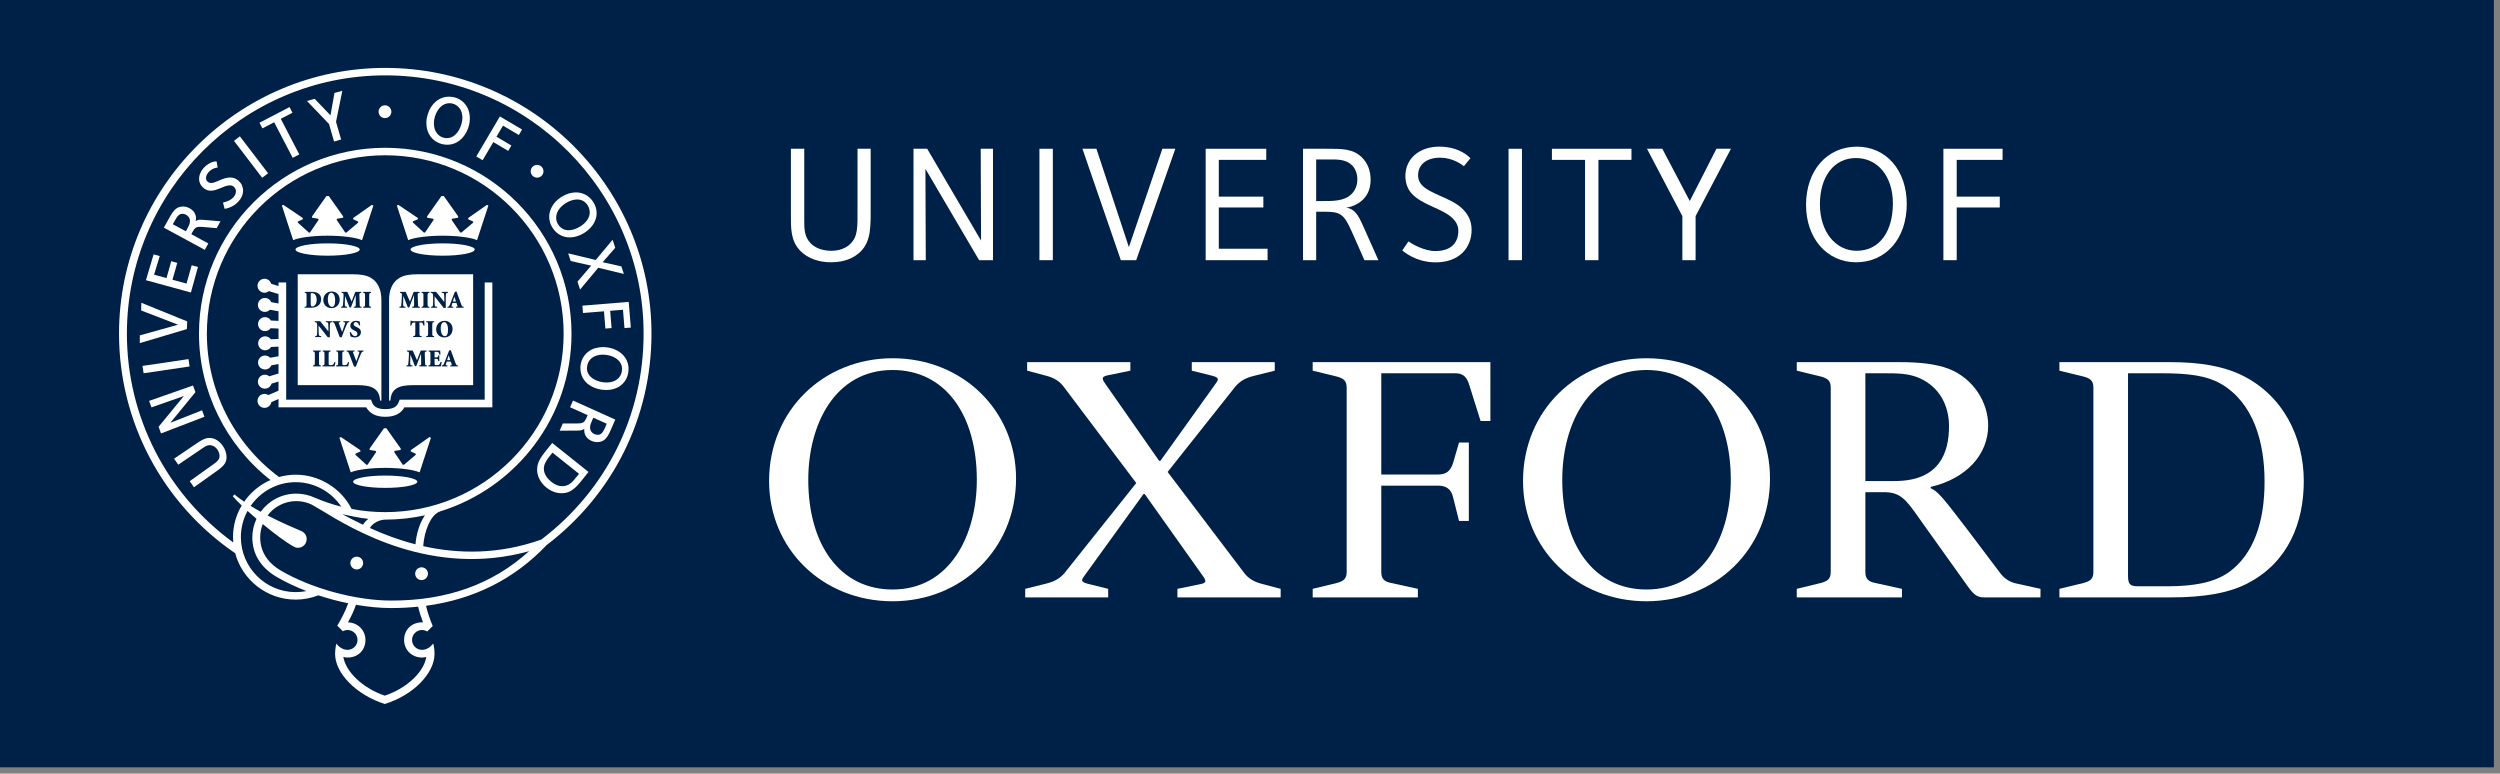 <svg width="265" height="82" viewBox="0 0 265 82" fill="none" xmlns="http://www.w3.org/2000/svg">
<rect x="0" y="0" width="265" height="82" fill="#808080" stroke="none"/>
<g clip-path="url(#clip0_182_66106)">
<path d="M264.349 81.339H0V0H264.349V81.339Z" fill="#002147"/>
<path d="M103.543 50.858C103.543 44.003 100.221 39.22 94.615 39.22C88.52 39.22 85.677 44.964 85.677 50.858C85.677 57.709 89.003 62.488 94.615 62.488C100.707 62.488 103.543 56.745 103.543 50.858ZM107.702 50.721C107.702 58.26 101.885 63.734 94.615 63.734C87.203 63.734 81.523 58.199 81.523 50.991C81.523 43.448 87.341 37.974 94.615 37.974C102.025 37.974 107.702 43.516 107.702 50.721Z" fill="white"/>
<path d="M183.465 50.858C183.465 44.003 180.139 39.22 174.533 39.22C168.438 39.22 165.599 44.964 165.599 50.858C165.599 57.709 168.923 62.488 174.533 62.488C180.624 62.488 183.465 56.745 183.465 50.858ZM187.62 50.721C187.62 58.26 181.801 63.734 174.533 63.734C167.12 63.734 161.441 58.199 161.441 50.991C161.441 43.448 167.26 37.974 174.533 37.974C181.941 37.974 187.62 43.516 187.62 50.721Z" fill="white"/>
<path d="M203.478 55.005C202.022 52.928 201.467 52.17 199.668 52.17H197.728V60.619C197.728 61.313 198.006 61.653 198.77 61.794L201.607 62.417V63.322H190.457V62.417L193.021 61.794C193.781 61.59 194.058 61.313 194.058 60.619V41.09C194.058 40.395 193.781 40.12 193.021 39.914L190.457 39.291V38.387H201.33C203.618 38.387 205.21 38.597 206.525 39.078C209.226 40.12 210.748 42.687 210.748 45.104C210.748 48.156 208.463 50.722 204.655 51.612V51.751C205.417 52.103 205.832 52.586 208.533 56.123L211.926 60.619C212.411 61.313 213.035 61.724 213.797 61.867L216.29 62.417V63.322H210.335C209.642 63.322 209.296 63.111 208.672 62.277L203.478 55.005ZM197.728 50.99H200.846C205.556 50.99 206.596 48.019 206.596 45.175C206.596 43.028 205.625 41.019 203.408 40.052C202.232 39.566 201.122 39.566 199.6 39.566H197.728V50.99Z" fill="white"/>
<path d="M154.657 46.906H155.697V55.218H154.657L154.033 52.727C153.825 51.822 153.272 51.478 152.441 51.478H146.415V60.62C146.415 61.312 146.692 61.654 147.455 61.795L150.293 62.417V63.322H139.145V62.417L141.707 61.795C142.468 61.591 142.747 61.312 142.747 60.62V41.09C142.747 40.396 142.468 40.121 141.707 39.915L139.145 39.29V38.387H157.981V44.626H156.942L155.766 40.881C155.488 39.915 155.072 39.566 154.241 39.566H146.415V50.298H152.441C153.272 50.298 153.756 49.957 154.033 49.052L154.657 46.906Z" fill="white"/>
<path d="M225.571 39.566V61.031C225.571 61.936 225.777 62.147 226.679 62.147H229.724C232.634 62.147 234.781 61.725 236.304 60.62C238.867 58.752 240.044 55.358 240.044 51.062C240.044 46.839 238.867 42.687 235.406 40.677C233.952 39.843 232.081 39.566 229.171 39.566H225.571ZM218.297 63.322V62.417L220.861 61.795C221.623 61.591 221.899 61.312 221.899 60.62V41.09C221.899 40.396 221.623 40.121 220.861 39.915L218.297 39.291V38.387H230.003C233.188 38.387 235.473 38.803 237.344 39.635C242.053 41.782 244.201 46.421 244.201 50.991C244.201 55.43 242.538 59.58 238.314 61.795C236.376 62.84 233.673 63.322 230.143 63.322H218.297Z" fill="white"/>
<path d="M117.467 62.417V63.322H108.672V62.417L110.884 61.866C111.719 61.654 112.271 61.383 112.824 60.761L120.443 51.203L112.824 41.09C112.341 40.396 111.719 40.052 110.954 39.843L108.877 39.291V38.387H119.819V39.291L117.467 39.773C116.634 39.915 116.842 40.258 117.256 40.815L122.866 48.847H123.004L128.753 40.815C129.169 40.258 129.309 40.052 128.546 39.843L126.329 39.291V38.387H135.124V39.291L132.908 39.843C132.079 40.052 131.524 40.326 130.968 40.95L123.767 50.027L131.799 60.62C132.287 61.312 132.908 61.654 133.669 61.866L135.749 62.417V63.322H124.807V62.417L127.161 61.936C127.993 61.795 127.853 61.525 127.438 60.96L121.343 52.373H121.206L115.042 60.901C114.626 61.453 114.487 61.654 115.249 61.866L117.467 62.417Z" fill="white"/>
<path d="M91.235 26.654C90.546 27.343 89.514 27.802 88.071 27.802C86.815 27.802 85.651 27.407 84.862 26.618C83.786 25.543 83.836 24.171 83.836 22.704V15.769H85.25V23.219C85.25 24.162 85.221 25.081 85.95 25.808C86.455 26.313 87.231 26.585 88.126 26.585C89 26.585 89.703 26.284 90.139 25.846C90.949 25.037 90.897 24.153 90.897 22.019V15.769H92.291V21.652C92.291 23.888 92.381 25.508 91.235 26.654Z" fill="white"/>
<path d="M103.786 27.58L98.096 17.899L98.132 27.58H96.832V15.769H98.281L103.992 25.504L103.956 15.769H105.257V27.58H103.786Z" fill="white"/>
<path d="M110.18 15.769H111.601V27.579H110.18V15.769Z" fill="white"/>
<path d="M120.437 27.579H118.81L114.738 15.769H116.22L119.663 26.195L123.211 15.769H124.586L120.437 27.579Z" fill="white"/>
<path d="M127.801 27.579V15.769H134.222V16.946H129.193V20.844H133.915V21.992H129.193V26.366H134.362V27.579H127.801Z" fill="white"/>
<path d="M144.63 27.579L143.274 24.517C142.434 22.635 142.05 22.441 140.337 22.441H139.515V27.579H138.121V15.769H140.67C142.245 15.769 143.434 15.759 144.362 16.687C144.954 17.279 145.284 18.064 145.284 19.049C145.284 19.87 145.045 20.552 144.551 21.079C144.126 21.531 143.422 21.929 142.657 22.01C143.072 22.034 143.416 22.259 143.639 22.482C143.961 22.802 144.195 23.29 144.541 24.062L146.11 27.579H144.63ZM143.34 17.546C142.664 16.869 141.785 16.9 140.822 16.9H139.515V21.311H139.984C141.176 21.311 142.46 21.372 143.27 20.562C143.661 20.171 143.88 19.622 143.88 19.024C143.88 18.359 143.619 17.825 143.34 17.546Z" fill="white"/>
<path d="M159.906 15.769H161.327V27.579H159.906V15.769Z" fill="white"/>
<path d="M169.435 16.947V27.579H168.016V16.947H164.504V15.769H172.935V16.947H169.435Z" fill="white"/>
<path d="M179.733 22.911V27.579H178.331V22.911L174.582 15.769H176.206L179.116 21.307L181.943 15.769H183.482L179.733 22.911Z" fill="white"/>
<path d="M196.733 27.802C193.676 27.802 191.441 25.277 191.441 21.727C191.441 18.079 193.653 15.546 196.843 15.546C199.933 15.546 202.116 18.053 202.116 21.618C202.116 25.274 199.929 27.802 196.733 27.802ZM196.728 16.752C194.414 16.752 192.911 18.707 192.911 21.652C192.911 24.587 194.585 26.584 196.804 26.584C199.273 26.584 200.646 24.484 200.646 21.559C200.646 18.677 199.024 16.752 196.728 16.752Z" fill="white"/>
<path d="M207.41 16.947V20.844H211.976V21.993H207.41V27.579H206V15.769H212.273V16.947H207.41Z" fill="white"/>
<path d="M148.971 18.65C148.971 16.835 150.431 15.544 152.565 15.544C154.725 15.544 155.761 16.659 155.866 16.774L155.173 17.613C154.908 17.409 153.963 16.714 152.657 16.714C151.151 16.714 150.317 17.501 150.317 18.57C150.317 19.088 150.528 19.46 150.87 19.766C151.275 20.129 151.866 20.398 152.502 20.691C153.295 21.055 154.38 21.464 155.107 22.219C155.61 22.74 155.99 23.419 155.99 24.35C155.99 26.314 154.627 27.81 152.176 27.81C150.086 27.81 148.768 26.659 148.645 26.544L149.295 25.586C149.63 25.835 150.942 26.611 152.141 26.611C153.918 26.611 154.583 25.638 154.583 24.465C154.583 23.919 154.336 23.48 153.967 23.128C153.416 22.598 152.582 22.241 151.783 21.876C150.99 21.514 150.226 21.134 149.685 20.565C149.327 20.191 148.971 19.579 148.971 18.65Z" fill="white"/>
<path d="M40.427 31.782C40.427 30.739 40.074 29.895 39.309 29.446C38.83 29.165 38.181 29.072 37.381 29.072H31.559V40.826H37.895C39.356 40.826 40.215 41.155 40.289 42.465H40.427V31.782Z" fill="white"/>
<path d="M41.242 31.782C41.242 30.739 41.596 29.895 42.361 29.446C42.841 29.165 43.49 29.072 44.291 29.072H50.152V40.826H43.776C42.316 40.826 41.457 41.155 41.382 42.465H41.242V31.782Z" fill="white"/>
<path d="M51.377 29.941V42.367H42.367L42.264 42.621C42.108 43.008 41.827 43.367 40.844 43.367C39.862 43.367 39.582 43.008 39.424 42.621L39.322 42.367H30.336V29.941H29.523V30.32L28.743 30.08C28.653 29.773 28.373 29.547 28.037 29.547C27.629 29.547 27.297 29.88 27.297 30.287C27.297 30.697 27.629 31.028 28.037 31.028C28.216 31.028 28.377 30.962 28.504 30.857L29.523 31.17V32.168L28.758 32.031C28.646 31.767 28.383 31.582 28.077 31.582C27.669 31.582 27.337 31.913 27.337 32.322C27.337 32.731 27.669 33.062 28.077 33.062C28.288 33.062 28.478 32.972 28.613 32.831L29.523 32.995V34.012L28.723 33.977C28.594 33.762 28.361 33.616 28.091 33.616C27.683 33.616 27.351 33.947 27.351 34.356C27.351 34.765 27.683 35.097 28.091 35.097C28.338 35.097 28.554 34.975 28.689 34.79L29.523 34.826V35.932L28.706 35.962C28.572 35.773 28.353 35.651 28.104 35.651C27.697 35.651 27.364 35.982 27.364 36.391C27.364 36.8 27.697 37.131 28.104 37.131C28.372 37.131 28.604 36.987 28.734 36.775L29.523 36.746V37.766L28.629 37.92C28.494 37.776 28.303 37.685 28.091 37.685C27.683 37.685 27.351 38.016 27.351 38.425C27.351 38.833 27.683 39.165 28.091 39.165C28.394 39.165 28.656 38.982 28.769 38.72L29.523 38.591V39.592L28.546 39.89C28.418 39.785 28.256 39.718 28.077 39.718C27.669 39.718 27.337 40.05 27.337 40.458C27.337 40.868 27.669 41.198 28.077 41.198C28.413 41.198 28.694 40.973 28.784 40.667L29.523 40.441V41.41L28.443 41.876C28.327 41.798 28.187 41.753 28.037 41.753C27.629 41.753 27.297 42.085 27.297 42.493C27.297 42.902 27.629 43.233 28.037 43.233C28.401 43.233 28.703 42.97 28.764 42.622L29.523 42.295V43.18H38.821C39.199 43.838 39.853 44.18 40.844 44.18C41.836 44.18 42.491 43.838 42.867 43.18H52.189V29.941H51.377Z" fill="white"/>
<path d="M34.727 25.797C32.847 25.797 31.324 26.09 31.324 26.45C31.324 26.811 32.847 27.102 34.727 27.102C36.605 27.102 38.129 26.811 38.129 26.45C38.129 26.09 36.605 25.797 34.727 25.797Z" fill="white"/>
<path d="M39.411 21.721L37.447 23.101L37.431 23.241L37.898 23.451C37.99 23.497 37.99 23.571 37.944 23.616L36.71 24.657L36.593 24.647L35.719 23.36C35.657 23.276 35.68 23.192 35.786 23.175L36.373 23.079V22.931L34.851 20.782H34.601L33.08 22.931V23.079L33.667 23.175C33.773 23.192 33.794 23.276 33.734 23.36L32.859 24.647L32.744 24.657L31.59 23.616C31.544 23.571 31.544 23.497 31.636 23.451L32.104 23.241L32.086 23.101L30.04 21.721L29.875 21.786L31.075 25.456C31.686 25.182 33.086 24.99 34.725 24.982C36.366 24.99 37.766 25.182 38.376 25.456L39.578 21.786L39.411 21.721Z" fill="white"/>
<path d="M40.832 50.41C38.952 50.41 37.43 50.702 37.43 51.062C37.43 51.424 38.952 51.715 40.832 51.715C42.711 51.715 44.235 51.424 44.235 51.062C44.235 50.702 42.711 50.41 40.832 50.41Z" fill="white"/>
<path d="M45.514 46.333L43.55 47.714L43.534 47.854L44 48.063C44.093 48.109 44.093 48.183 44.047 48.228L42.813 49.271L42.695 49.259L41.822 47.972C41.762 47.888 41.783 47.804 41.889 47.787L42.475 47.692V47.543L40.954 45.394H40.704L39.183 47.543V47.692L39.77 47.787C39.875 47.804 39.897 47.888 39.837 47.972L38.962 49.259L38.845 49.271L37.694 48.228C37.647 48.183 37.647 48.109 37.739 48.063L38.207 47.854L38.189 47.714L36.143 46.333L35.977 46.398L37.179 50.069C37.789 49.794 39.189 49.602 40.829 49.594C42.469 49.602 43.87 49.794 44.479 50.069L45.68 46.398L45.514 46.333Z" fill="white"/>
<path d="M46.919 25.797C45.038 25.797 43.516 26.09 43.516 26.45C43.516 26.811 45.038 27.102 46.919 27.102C48.797 27.102 50.321 26.811 50.321 26.45C50.321 26.09 48.797 25.797 46.919 25.797Z" fill="white"/>
<path d="M51.604 21.721L49.64 23.101L49.623 23.241L50.09 23.451C50.181 23.497 50.183 23.571 50.135 23.616L48.901 24.657L48.785 24.647L47.911 23.36C47.85 23.276 47.873 23.192 47.978 23.175L48.564 23.079V22.931L47.043 20.782H46.794L45.273 22.931V23.079L45.859 23.175C45.965 23.192 45.986 23.276 45.926 23.36L45.053 24.647L44.935 24.657L43.783 23.602C43.736 23.559 43.736 23.484 43.829 23.437L44.296 23.241L44.279 23.101L42.233 21.721L42.066 21.786L43.268 25.456C43.878 25.182 45.278 24.99 46.919 24.982C48.559 24.99 49.959 25.182 50.568 25.456L51.77 21.786L51.604 21.721Z" fill="white"/>
<path d="M32.935 32.209C32.935 32.439 32.993 32.484 33.116 32.484C33.34 32.484 33.565 32.238 33.565 31.779C33.565 31.222 33.283 31.067 33.063 31.067C33.003 31.067 32.969 31.074 32.951 31.085C32.938 31.089 32.935 31.149 32.935 31.214V32.209ZM33.063 30.937C33.381 30.937 33.646 30.999 33.819 31.168C33.94 31.284 34.041 31.475 34.041 31.699C34.041 32.344 33.553 32.622 32.953 32.622H32.285V32.52C32.474 32.504 32.495 32.487 32.495 32.207V31.352C32.495 31.072 32.474 31.053 32.305 31.038V30.937H33.063Z" fill="#002147"/>
<path d="M34.751 31.714C34.751 32.184 34.927 32.525 35.181 32.525C35.404 32.525 35.526 32.31 35.526 31.841C35.526 31.32 35.34 31.033 35.116 31.033C34.917 31.033 34.751 31.261 34.751 31.714ZM36.008 31.758C36.008 32.313 35.63 32.66 35.132 32.66C34.609 32.66 34.27 32.279 34.27 31.803C34.27 31.383 34.55 30.898 35.168 30.898C35.642 30.898 36.008 31.245 36.008 31.758Z" fill="#002147"/>
<path d="M38.296 30.937V31.038C38.099 31.057 38.089 31.067 38.096 31.339L38.123 32.207C38.13 32.494 38.136 32.502 38.322 32.52V32.622H37.511V32.52C37.705 32.502 37.712 32.494 37.71 32.207L37.704 31.294H37.693L37.193 32.593H37.053L36.578 31.385H36.572L36.555 31.96C36.547 32.183 36.55 32.308 36.56 32.388C36.57 32.484 36.627 32.508 36.795 32.52V32.622H36.156V32.52C36.28 32.509 36.329 32.484 36.345 32.388C36.359 32.308 36.374 32.17 36.386 31.934L36.414 31.412C36.434 31.085 36.413 31.057 36.208 31.038V30.937H36.816L37.27 31.963L37.666 30.937H38.296Z" fill="#002147"/>
<path d="M39.136 32.207C39.136 32.487 39.156 32.504 39.335 32.52V32.622H38.496V32.52C38.675 32.504 38.696 32.487 38.696 32.207V31.352C38.696 31.072 38.675 31.053 38.496 31.038V30.937H39.335V31.038C39.156 31.053 39.136 31.072 39.136 31.352V32.207Z" fill="#002147"/>
<path d="M34.963 35.748H34.741L33.782 34.525H33.776V35.002C33.776 35.273 33.787 35.416 33.797 35.497C33.81 35.589 33.88 35.621 34.051 35.63V35.73H33.406V35.63C33.52 35.623 33.587 35.589 33.601 35.497C33.611 35.416 33.621 35.273 33.621 35.002V34.525C33.621 34.334 33.616 34.3 33.563 34.227C33.526 34.172 33.461 34.155 33.367 34.147V34.046H33.94L34.802 35.121H34.808V34.775C34.808 34.502 34.797 34.36 34.787 34.28C34.775 34.188 34.703 34.155 34.533 34.147V34.046H35.193V34.147C35.065 34.152 34.997 34.188 34.983 34.28C34.973 34.36 34.963 34.502 34.963 34.775V35.748Z" fill="#002147"/>
<path d="M36.016 35.748C35.837 35.282 35.592 34.642 35.499 34.398C35.414 34.176 35.363 34.162 35.238 34.147V34.046H36.075V34.147L35.987 34.157C35.891 34.167 35.891 34.191 35.919 34.282C35.966 34.427 36.171 34.937 36.267 35.191C36.347 34.971 36.513 34.476 36.554 34.355C36.608 34.196 36.593 34.167 36.477 34.155L36.398 34.147V34.046H37.027V34.147C36.878 34.165 36.842 34.178 36.741 34.415C36.724 34.45 36.408 35.22 36.215 35.748H36.016Z" fill="#002147"/>
<path d="M37.184 35.197C37.238 35.346 37.39 35.634 37.645 35.634C37.78 35.634 37.884 35.547 37.884 35.378C37.884 35.225 37.783 35.139 37.624 35.066L37.585 35.049C37.374 34.95 37.133 34.815 37.133 34.539C37.133 34.245 37.344 34.007 37.752 34.007C37.832 34.007 37.914 34.018 37.99 34.038C38.049 34.054 38.09 34.064 38.124 34.075C38.134 34.175 38.153 34.303 38.182 34.479L38.068 34.496C38.01 34.325 37.92 34.142 37.715 34.142C37.583 34.142 37.489 34.243 37.489 34.368C37.489 34.496 37.592 34.572 37.757 34.648L37.813 34.673C38.053 34.782 38.257 34.914 38.257 35.218C38.257 35.535 38 35.769 37.599 35.769C37.494 35.769 37.388 35.749 37.319 35.725C37.242 35.699 37.187 35.679 37.157 35.663C37.135 35.544 37.102 35.404 37.07 35.23L37.184 35.197Z" fill="#002147"/>
<path d="M33.812 38.425C33.812 38.705 33.832 38.722 34.012 38.739V38.84H33.172V38.739C33.351 38.722 33.372 38.705 33.372 38.425V37.57C33.372 37.29 33.351 37.271 33.172 37.256V37.155H34.012V37.256C33.832 37.271 33.812 37.29 33.812 37.57V38.425Z" fill="#002147"/>
<path d="M34.837 38.459C34.837 38.594 34.842 38.657 34.888 38.681C34.931 38.702 34.99 38.705 35.07 38.705C35.153 38.705 35.266 38.697 35.32 38.63C35.361 38.581 35.405 38.511 35.446 38.374L35.558 38.391C35.542 38.49 35.488 38.76 35.465 38.84H34.18V38.739C34.376 38.722 34.397 38.705 34.397 38.425V37.57C34.397 37.29 34.376 37.272 34.202 37.256V37.155H35.045V37.256C34.858 37.272 34.837 37.29 34.837 37.57V38.459Z" fill="#002147"/>
<path d="M36.284 38.459C36.284 38.594 36.289 38.657 36.335 38.681C36.376 38.702 36.435 38.705 36.516 38.705C36.6 38.705 36.711 38.697 36.765 38.63C36.806 38.581 36.851 38.511 36.891 38.374L37.004 38.391C36.989 38.49 36.934 38.76 36.91 38.84H35.625V38.739C35.822 38.722 35.843 38.705 35.843 38.425V37.57C35.843 37.29 35.822 37.272 35.649 37.256V37.155H36.49V37.256C36.304 37.272 36.284 37.29 36.284 37.57V38.459Z" fill="#002147"/>
<path d="M37.524 38.857C37.345 38.391 37.101 37.751 37.009 37.507C36.922 37.285 36.87 37.271 36.746 37.256V37.155H37.584V37.256L37.495 37.266C37.399 37.276 37.399 37.3 37.429 37.391C37.475 37.536 37.68 38.046 37.775 38.3C37.855 38.08 38.021 37.585 38.062 37.464C38.117 37.305 38.102 37.276 37.985 37.264L37.907 37.256V37.155H38.534V37.256C38.386 37.274 38.35 37.287 38.249 37.524C38.232 37.559 37.917 38.329 37.724 38.857H37.524Z" fill="#002147"/>
<path d="M44.48 30.937V31.038C44.282 31.057 44.272 31.067 44.28 31.339L44.306 32.207C44.314 32.494 44.32 32.502 44.506 32.52V32.622H43.695V32.52C43.889 32.502 43.896 32.494 43.894 32.207L43.886 31.294H43.876L43.375 32.593H43.236L42.762 31.385H42.757L42.739 31.96C42.731 32.183 42.734 32.308 42.744 32.388C42.754 32.484 42.81 32.508 42.979 32.52V32.622H42.34V32.52C42.464 32.509 42.512 32.484 42.529 32.388C42.542 32.308 42.557 32.17 42.57 31.934L42.597 31.412C42.617 31.085 42.596 31.057 42.391 31.038V30.937H43L43.454 31.963L43.85 30.937H44.48Z" fill="#002147"/>
<path d="M45.324 32.207C45.324 32.487 45.345 32.504 45.524 32.52V32.622H44.684V32.52C44.862 32.504 44.884 32.487 44.884 32.207V31.352C44.884 31.072 44.862 31.053 44.684 31.038V30.937H45.524V31.038C45.345 31.053 45.324 31.072 45.324 31.352V32.207Z" fill="#002147"/>
<path d="M47.251 32.639H47.029L46.07 31.415H46.065V31.893C46.065 32.164 46.075 32.308 46.086 32.388C46.099 32.479 46.169 32.512 46.34 32.52V32.62H45.694V32.52C45.807 32.514 45.876 32.479 45.889 32.388C45.899 32.308 45.91 32.164 45.91 31.893V31.415C45.91 31.224 45.905 31.19 45.852 31.118C45.814 31.064 45.749 31.045 45.656 31.038V30.937H46.227L47.091 32.012H47.095V31.665C47.095 31.393 47.086 31.25 47.076 31.17C47.061 31.079 46.992 31.045 46.821 31.038V30.937H47.483V31.038C47.352 31.043 47.285 31.079 47.273 31.17C47.263 31.25 47.251 31.393 47.251 31.665V32.639Z" fill="#002147"/>
<path d="M48.004 31.957H48.335L48.171 31.462H48.164L48.004 31.957ZM48.331 32.52L48.41 32.509C48.506 32.496 48.511 32.47 48.477 32.377L48.384 32.112H47.959L47.881 32.361C47.847 32.474 47.847 32.499 47.966 32.512L48.041 32.52V32.621H47.438V32.52C47.571 32.501 47.61 32.491 47.695 32.274L48.214 30.934L48.391 30.897L48.569 31.387C48.679 31.696 48.79 32.001 48.889 32.266C48.972 32.491 49.019 32.504 49.146 32.52V32.621H48.331V32.52Z" fill="#002147"/>
<path d="M44.463 35.316C44.463 35.596 44.483 35.613 44.701 35.629V35.73H43.794V35.629C44.001 35.613 44.022 35.596 44.022 35.316V34.181H43.978C43.804 34.181 43.734 34.212 43.693 34.259C43.663 34.297 43.631 34.364 43.598 34.511H43.488C43.498 34.292 43.514 34.113 43.52 33.982H43.599C43.638 34.041 43.666 34.045 43.734 34.045H44.768C44.837 34.045 44.848 34.031 44.889 33.982H44.971C44.973 34.09 44.986 34.31 44.999 34.502L44.885 34.511C44.847 34.354 44.818 34.287 44.779 34.243C44.734 34.196 44.648 34.181 44.525 34.181H44.463V35.316Z" fill="#002147"/>
<path d="M45.82 35.316C45.82 35.596 45.841 35.613 46.018 35.629V35.73H45.18V35.629C45.358 35.613 45.38 35.596 45.38 35.316V34.461C45.38 34.181 45.358 34.163 45.18 34.147V34.045H46.018V34.147C45.841 34.163 45.82 34.181 45.82 34.461V35.316Z" fill="#002147"/>
<path d="M46.716 34.823C46.716 35.293 46.892 35.634 47.146 35.634C47.369 35.634 47.491 35.419 47.491 34.95C47.491 34.429 47.304 34.142 47.081 34.142C46.882 34.142 46.716 34.37 46.716 34.823ZM47.973 34.868C47.973 35.422 47.594 35.769 47.097 35.769C46.574 35.769 46.234 35.388 46.234 34.911C46.234 34.492 46.513 34.007 47.133 34.007C47.607 34.007 47.973 34.354 47.973 34.868Z" fill="#002147"/>
<path d="M45.227 37.155V37.256C45.03 37.274 45.02 37.285 45.027 37.556L45.053 38.425C45.061 38.713 45.066 38.72 45.252 38.739V38.839H44.442V38.739C44.636 38.72 44.645 38.713 44.641 38.425L44.633 37.513H44.623L44.123 38.811H43.983L43.51 37.604H43.503L43.486 38.179C43.477 38.401 43.481 38.525 43.491 38.606C43.501 38.701 43.557 38.725 43.727 38.739V38.839H43.086V38.739C43.211 38.728 43.261 38.701 43.276 38.606C43.29 38.525 43.305 38.389 43.317 38.153L43.345 37.629C43.363 37.303 43.345 37.274 43.138 37.256V37.155H43.747L44.201 38.181L44.597 37.155H45.227Z" fill="#002147"/>
<path d="M45.626 37.57C45.626 37.29 45.605 37.272 45.432 37.256V37.155H46.66C46.664 37.2 46.676 37.389 46.689 37.582L46.575 37.591C46.549 37.464 46.52 37.391 46.479 37.35C46.438 37.306 46.351 37.29 46.215 37.29H46.17C46.072 37.29 46.066 37.29 46.066 37.381V37.881H46.196C46.419 37.881 46.428 37.865 46.454 37.669H46.566V38.28H46.454C46.428 38.052 46.419 38.036 46.196 38.036H46.066V38.459C46.066 38.594 46.072 38.657 46.119 38.681C46.16 38.702 46.22 38.705 46.3 38.705C46.404 38.705 46.519 38.69 46.575 38.627C46.619 38.581 46.664 38.485 46.703 38.36L46.815 38.379C46.804 38.505 46.749 38.77 46.725 38.84H45.406V38.739C45.605 38.722 45.626 38.705 45.626 38.425V37.57Z" fill="#002147"/>
<path d="M47.396 38.176H47.728L47.565 37.681H47.556L47.396 38.176ZM47.726 38.739L47.803 38.727C47.898 38.715 47.904 38.689 47.871 38.596L47.776 38.331H47.352L47.273 38.58C47.239 38.692 47.239 38.717 47.359 38.731L47.433 38.739V38.84H46.832V38.739C46.962 38.721 47.003 38.71 47.087 38.492L47.606 37.152L47.786 37.116L47.959 37.606C48.072 37.915 48.183 38.22 48.282 38.485C48.366 38.71 48.412 38.722 48.538 38.739V38.84H47.726V38.739Z" fill="#002147"/>
<path d="M38.493 59.685C38.493 60.06 38.189 60.362 37.816 60.362C37.441 60.362 37.137 60.06 37.137 59.685C37.137 59.311 37.441 59.007 37.816 59.007C38.189 59.007 38.493 59.311 38.493 59.685Z" fill="white"/>
<path d="M45.364 60.812C45.364 61.187 45.06 61.49 44.687 61.49C44.312 61.49 44.008 61.187 44.008 60.812C44.008 60.438 44.312 60.136 44.687 60.136C45.06 60.136 45.364 60.438 45.364 60.812Z" fill="white"/>
<path d="M41.484 11.841C41.484 12.215 41.18 12.519 40.805 12.519C40.431 12.519 40.129 12.215 40.129 11.841C40.129 11.467 40.431 11.164 40.805 11.164C41.18 11.164 41.484 11.467 41.484 11.841Z" fill="white"/>
<path d="M57.609 18.184C57.593 18.558 57.277 18.848 56.903 18.832C56.529 18.816 56.239 18.5 56.255 18.126C56.271 17.753 56.587 17.462 56.961 17.479C57.333 17.495 57.624 17.81 57.609 18.184Z" fill="white"/>
<path d="M23.621 47.271C23.881 47.646 24.013 48.047 24.012 48.462C24.011 48.936 23.853 49.319 23.006 49.906L20.559 51.649L20.108 51.002C20.108 51.002 22.614 49.217 22.656 49.188C23.088 48.889 23.272 48.671 23.273 48.329C23.273 48.112 23.193 47.876 23.037 47.649C22.792 47.297 22.477 47.183 22.201 47.183C21.948 47.183 21.678 47.359 21.196 47.696L18.894 49.257L18.453 48.621L20.642 47.137C21.252 46.709 21.737 46.416 22.188 46.417C22.846 46.418 23.326 46.846 23.621 47.271Z" fill="white"/>
<path d="M15.805 42.494L20.46 40.861L20.717 41.566L18.053 44.82L21.42 43.489L21.671 44.176L17.068 45.944L16.811 45.239L19.488 41.98L16.055 43.181L15.805 42.494Z" fill="white"/>
<path d="M15.105 38.787L19.978 38.065L20.094 38.845L15.222 39.567L15.105 38.787Z" fill="white"/>
<path d="M14.963 32.912L14.981 32.095L19.845 34.071L19.81 34.882L14.816 36.371L14.821 35.552L18.871 34.417L14.963 32.912Z" fill="white"/>
<path d="M18.532 23.384C18.821 22.859 19.027 22.66 19.332 22.662C19.446 22.662 19.588 22.689 19.731 22.768C19.916 22.872 20.057 23.042 20.11 23.224C20.131 23.295 20.14 23.365 20.138 23.437C20.136 23.729 19.973 24.024 19.802 24.332L19.701 24.514L18.313 23.768L18.532 23.384ZM19.408 21.892C18.712 21.893 18.39 22.292 17.946 23.094L17.367 24.13L21.707 26.485L22.081 25.808L20.278 24.823L20.383 24.629C20.687 24.079 20.792 23.997 21.566 24.062L22.971 24.187L23.372 23.458L21.753 23.32C21.427 23.29 21.171 23.265 20.963 23.327C20.893 23.347 20.811 23.389 20.73 23.445C20.748 23.358 20.782 23.272 20.783 23.183C20.783 23.044 20.765 22.907 20.722 22.782C20.628 22.492 20.422 22.258 20.11 22.085C19.877 21.957 19.645 21.89 19.408 21.892Z" fill="white"/>
<path d="M24.801 14.93L25.428 14.452L28.417 18.367L27.79 18.845L24.801 14.93Z" fill="white"/>
<path d="M27.504 13.009L30.691 11.351L31.001 11.948L29.761 12.595L31.725 16.366L31.026 16.73L29.061 12.958L27.815 13.608L27.504 13.009Z" fill="white"/>
<path d="M35.455 9.853L36.287 9.621L35.618 12.916L36.159 14.788L35.408 15.004L34.879 13.148L32.539 10.706L33.349 10.471L35.032 12.225L35.455 9.853Z" fill="white"/>
<path d="M50.484 16.587L52.986 12.343L55.339 13.729L54.997 14.311L53.316 13.319L52.624 14.494L54.206 15.426L53.872 15.994L52.291 15.062L51.158 16.984L50.484 16.587Z" fill="white"/>
<path d="M63.144 27.56L64.938 25.414L65.217 26.264L63.882 27.791L65.865 28.238L66.128 29.038L63.414 28.381L61.487 30.691L61.213 29.856L62.667 28.16L60.492 27.664L60.227 26.856L63.144 27.56Z" fill="white"/>
<path d="M61.734 32.4L66.644 32L66.867 34.723L66.194 34.778L66.037 32.834L64.678 32.944L64.827 34.774L64.171 34.828L64.021 32.998L61.798 33.179L61.734 32.4Z" fill="white"/>
<path d="M64.296 40.546C63.336 40.546 62.216 40.023 62.216 39.056C62.216 38.706 62.337 38.234 62.771 37.919C63.062 37.707 63.442 37.594 63.868 37.594C64.357 37.594 65.238 37.732 65.701 38.37C65.861 38.59 65.941 38.844 65.94 39.116C65.94 39.493 65.786 39.942 65.382 40.234C65.096 40.442 64.718 40.546 64.296 40.546ZM63.907 36.792C63.338 36.792 62.815 36.946 62.401 37.246C61.658 37.785 61.523 38.559 61.523 39.012C61.523 40.677 63.087 41.343 64.262 41.343C64.827 41.343 65.343 41.19 65.751 40.895C66.581 40.294 66.626 39.391 66.626 39.101C66.626 37.647 65.291 36.792 63.907 36.792Z" fill="white"/>
<path d="M60.279 24.407C59.836 24.407 59.437 24.223 59.162 23.788C59.021 23.566 58.954 23.328 58.952 23.086C58.949 22.529 59.302 21.957 59.949 21.547C60.376 21.276 60.796 21.142 61.171 21.144C61.646 21.144 62.032 21.352 62.29 21.76C62.442 22 62.512 22.255 62.512 22.51C62.512 23.054 62.167 23.587 61.544 23.983C61.106 24.26 60.665 24.407 60.279 24.407ZM61.046 20.394C60.547 20.394 60.017 20.552 59.506 20.876C58.56 21.477 58.215 22.337 58.215 22.964C58.215 23.371 58.326 23.77 58.559 24.136C59.084 24.965 59.872 25.168 60.405 25.165C60.914 25.163 61.45 24.994 61.955 24.672C62.565 24.286 63.244 23.569 63.244 22.596C63.244 22.192 63.129 21.795 62.895 21.427C62.464 20.747 61.787 20.394 61.046 20.394Z" fill="white"/>
<path d="M47.354 14.642C46.997 14.642 46.482 14.467 46.194 13.942C46.054 13.687 45.993 13.379 45.993 13.059C45.993 12.176 46.58 10.939 47.654 10.939C48.257 10.939 49.014 11.387 49.014 12.501C49.014 13.211 48.513 14.642 47.354 14.642ZM47.607 10.249C46.58 10.249 45.687 10.94 45.325 12.169C45.247 12.441 45.195 12.711 45.195 12.972C45.195 13.465 45.278 13.855 45.48 14.222C45.935 15.056 46.769 15.34 47.403 15.34C47.762 15.34 48.107 15.259 48.423 15.085C49.254 14.631 49.803 13.576 49.803 12.566C49.803 12.129 49.718 11.715 49.523 11.362C49.123 10.635 48.383 10.249 47.607 10.249Z" fill="white"/>
<path d="M20.321 28.113L20.983 28.301L20.236 31.006L15.469 29.7L16.282 26.962L16.931 27.145L16.332 29.117L17.648 29.477L18.154 27.686L18.789 27.866L18.284 29.652L19.77 30.061L20.321 28.113Z" fill="white"/>
<path d="M21.572 17.821C22.255 17.054 22.955 17.108 22.955 17.108L23.075 17.758C23.075 17.758 22.535 17.775 22.113 18.247C21.929 18.454 21.837 18.669 21.837 18.863C21.837 19.023 21.899 19.163 22.024 19.274C22.365 19.578 22.948 19.24 23.313 19.094C23.594 18.977 23.993 18.815 24.392 18.815C24.689 18.815 24.997 18.9 25.278 19.15C25.605 19.444 25.77 19.811 25.77 20.198C25.77 20.615 25.608 20.988 25.28 21.354C24.652 22.058 23.807 22.134 23.807 22.134L23.639 21.475C24.138 21.36 24.514 21.169 24.743 20.913C24.922 20.711 25.01 20.486 25.01 20.288C25.01 20.102 24.933 19.929 24.78 19.793C24.658 19.684 24.508 19.644 24.345 19.646C24.028 19.646 23.649 19.829 23.337 19.959C22.738 20.205 22.107 20.405 21.542 19.9C21.254 19.644 21.102 19.32 21.102 18.961C21.102 18.582 21.252 18.18 21.572 17.821Z" fill="white"/>
<path d="M63.336 46.088C63.114 46.088 62.737 45.961 62.594 45.594C62.558 45.501 62.543 45.406 62.544 45.311C62.547 45.041 62.674 44.76 62.807 44.466L62.889 44.276L64.311 44.914L64.153 45.294C63.888 45.896 63.715 46.087 63.336 46.088ZM60.427 43.167L62.291 44.01L62.197 44.219C61.943 44.792 61.847 44.886 61.071 44.888L59.659 44.889L59.324 45.65L60.949 45.645C61.279 45.646 61.534 45.646 61.736 45.568C61.799 45.543 61.874 45.502 61.943 45.447C61.938 45.488 61.924 45.529 61.924 45.572C61.922 45.753 61.956 45.932 62.024 46.09C62.247 46.609 62.852 46.864 63.297 46.863C64.081 46.863 64.38 46.395 64.762 45.531C64.775 45.499 65.219 44.476 65.219 44.476L60.74 42.458L60.427 43.167Z" fill="white"/>
<path d="M59.587 51.535C59.196 51.535 58.828 51.384 58.446 51.079C58.059 50.77 57.647 50.288 57.647 49.672C57.647 49.244 57.88 48.835 58.237 48.388L58.563 47.98L61.377 50.225L61.161 50.494C60.64 51.149 60.282 51.535 59.587 51.535ZM57.832 47.827C57.321 48.467 56.934 49.038 56.934 49.776C56.934 50.403 57.218 51.118 57.938 51.693C58.416 52.073 58.956 52.28 59.514 52.28C60.199 52.28 60.747 52.074 61.601 51.004L62.38 50.026L58.53 46.953L57.832 47.827Z" fill="white"/>
<path d="M57.373 57.198C52.788 58.819 48.51 58.708 44.86 57.893C44.978 56.263 45.653 54.52 46.686 54.197C54.725 51.703 60.58 44.208 60.58 35.373C60.58 24.506 51.723 15.666 40.837 15.666C29.95 15.666 21.093 24.506 21.093 35.373C21.093 41.418 23.917 47.16 28.67 50.883C27.541 51.379 26.578 52.181 25.882 53.18C25.522 52.934 25.175 52.68 24.853 52.416L24.673 52.596C24.888 52.856 25.222 53.199 25.622 53.583C25.037 54.566 24.698 55.713 24.698 56.938C24.698 57.129 24.711 57.318 24.727 57.503C17.655 52.348 13.451 44.154 13.451 35.373C13.451 20.274 25.737 7.989 40.837 7.989C55.937 7.989 68.222 20.274 68.222 35.373C68.222 44.022 64.268 51.968 57.373 57.198ZM41.486 63.661C37.702 63.661 32.98 62.375 29.735 60.462C28.752 59.882 27.58 58.801 27.58 56.959C27.58 56.46 27.677 55.985 27.85 55.549C29.061 56.55 30.313 57.489 31.098 57.918C31.278 58.018 31.383 58.065 31.593 58.065C32.098 58.065 32.506 57.655 32.506 57.149C32.506 56.763 32.296 56.449 31.95 56.298C31.278 56.004 29.875 55.424 28.362 54.64C29.061 53.717 30.163 53.118 31.403 53.118C31.971 53.118 32.517 53.239 33.027 53.479L34.063 54.083C37.361 56.098 45.845 61.263 56.087 58.424C52.2 61.933 47.411 63.661 41.486 63.661ZM44.73 65.966C43.69 65.966 42.836 66.703 42.836 67.833C42.836 68.939 43.701 69.699 44.73 69.699C44.886 69.699 45.036 69.673 45.181 69.635C44.963 71.2 43.141 72.951 40.79 73.739C38.457 72.958 36.636 71.194 36.395 69.636C36.538 69.674 36.687 69.699 36.843 69.699C37.965 69.699 38.737 68.914 38.737 67.833C38.737 66.803 37.927 65.994 36.883 65.972C37.202 65.389 37.508 64.77 37.733 64.106C39.026 64.33 40.301 64.454 41.486 64.454C42.458 64.454 43.402 64.4 44.323 64.308C44.446 64.841 44.627 65.399 44.84 65.975C44.803 65.974 44.767 65.966 44.73 65.966ZM31.343 51.11C33.291 51.11 35.112 52.109 36.18 53.709C35.245 53.471 34.326 53.163 33.431 52.782L33.427 52.786L33.398 52.77C32.771 52.475 32.102 52.325 31.403 52.325C29.852 52.325 28.48 53.085 27.633 54.249C27.276 54.051 26.92 53.843 26.57 53.625C27.62 52.109 29.366 51.11 31.343 51.11ZM39.051 54.995C38.808 55.175 38.617 55.389 38.478 55.625C37.765 55.278 36.867 54.831 36.281 54.503C37.111 54.687 38.196 54.919 39.051 54.995ZM45.045 54.624C44.478 55.433 44.141 56.558 44.038 57.697C42.25 57.235 40.626 56.615 39.21 55.969C39.478 55.448 40.25 55.079 40.837 55.079C42.281 55.079 43.687 54.919 45.045 54.624ZM40.837 54.286C39.627 54.286 38.437 54.17 37.271 53.948C36.145 51.739 33.836 50.319 31.343 50.319C30.731 50.319 30.141 50.408 29.577 50.564C24.786 47.004 21.928 41.342 21.928 35.373C21.928 24.944 30.411 16.459 40.837 16.459C51.263 16.459 59.746 24.944 59.746 35.373C59.746 45.801 51.263 54.286 40.837 54.286ZM31.343 62.765C28.14 62.765 25.533 60.151 25.533 56.938C25.533 55.931 25.79 54.984 26.24 54.158C26.538 54.429 26.858 54.71 27.19 54.995C26.908 55.592 26.746 56.255 26.746 56.959C26.746 58.705 27.627 60.149 29.295 61.134C30.252 61.699 31.337 62.209 32.485 62.653C32.112 62.727 31.731 62.765 31.343 62.765ZM69.057 35.373C69.057 19.837 56.397 7.198 40.837 7.198C25.277 7.198 12.617 19.837 12.617 35.373C12.617 44.693 17.22 53.38 24.931 58.645C25.69 61.469 28.273 63.558 31.343 63.558C32.173 63.558 32.98 63.4 33.745 63.104C34.777 63.445 35.843 63.728 36.908 63.947C36.608 64.802 36.171 65.614 35.753 66.315C35.753 66.315 35.763 66.313 35.777 66.31C35.77 66.315 35.761 66.319 35.753 66.324L36.341 66.913C36.491 66.83 36.661 66.78 36.843 66.78C37.425 66.78 37.897 67.251 37.897 67.833C37.897 68.414 37.425 68.886 36.843 68.886C36.336 68.886 35.891 68.561 35.657 68.214C35.657 68.214 35.521 68.688 35.521 69.313C35.516 71.337 37.726 73.649 40.79 74.624C43.851 73.67 46.06 71.341 46.06 69.317C46.06 68.619 45.921 68.214 45.921 68.214C45.686 68.498 45.305 68.886 44.73 68.886C44.15 68.886 43.676 68.414 43.676 67.833C43.676 67.251 44.15 66.78 44.73 66.78C44.933 66.78 45.122 66.84 45.283 66.942L45.853 66.37C45.866 66.374 45.875 66.376 45.875 66.376C45.552 65.604 45.317 64.895 45.157 64.214C50.231 63.532 54.512 61.384 57.915 57.805L57.913 57.801C64.995 52.42 69.057 44.255 69.057 35.373Z" fill="white"/>
</g>
<defs>
<clipPath id="clip0_182_66106">
<rect width="264.349" height="81.339" fill="white"/>
</clipPath>
</defs>
</svg>
